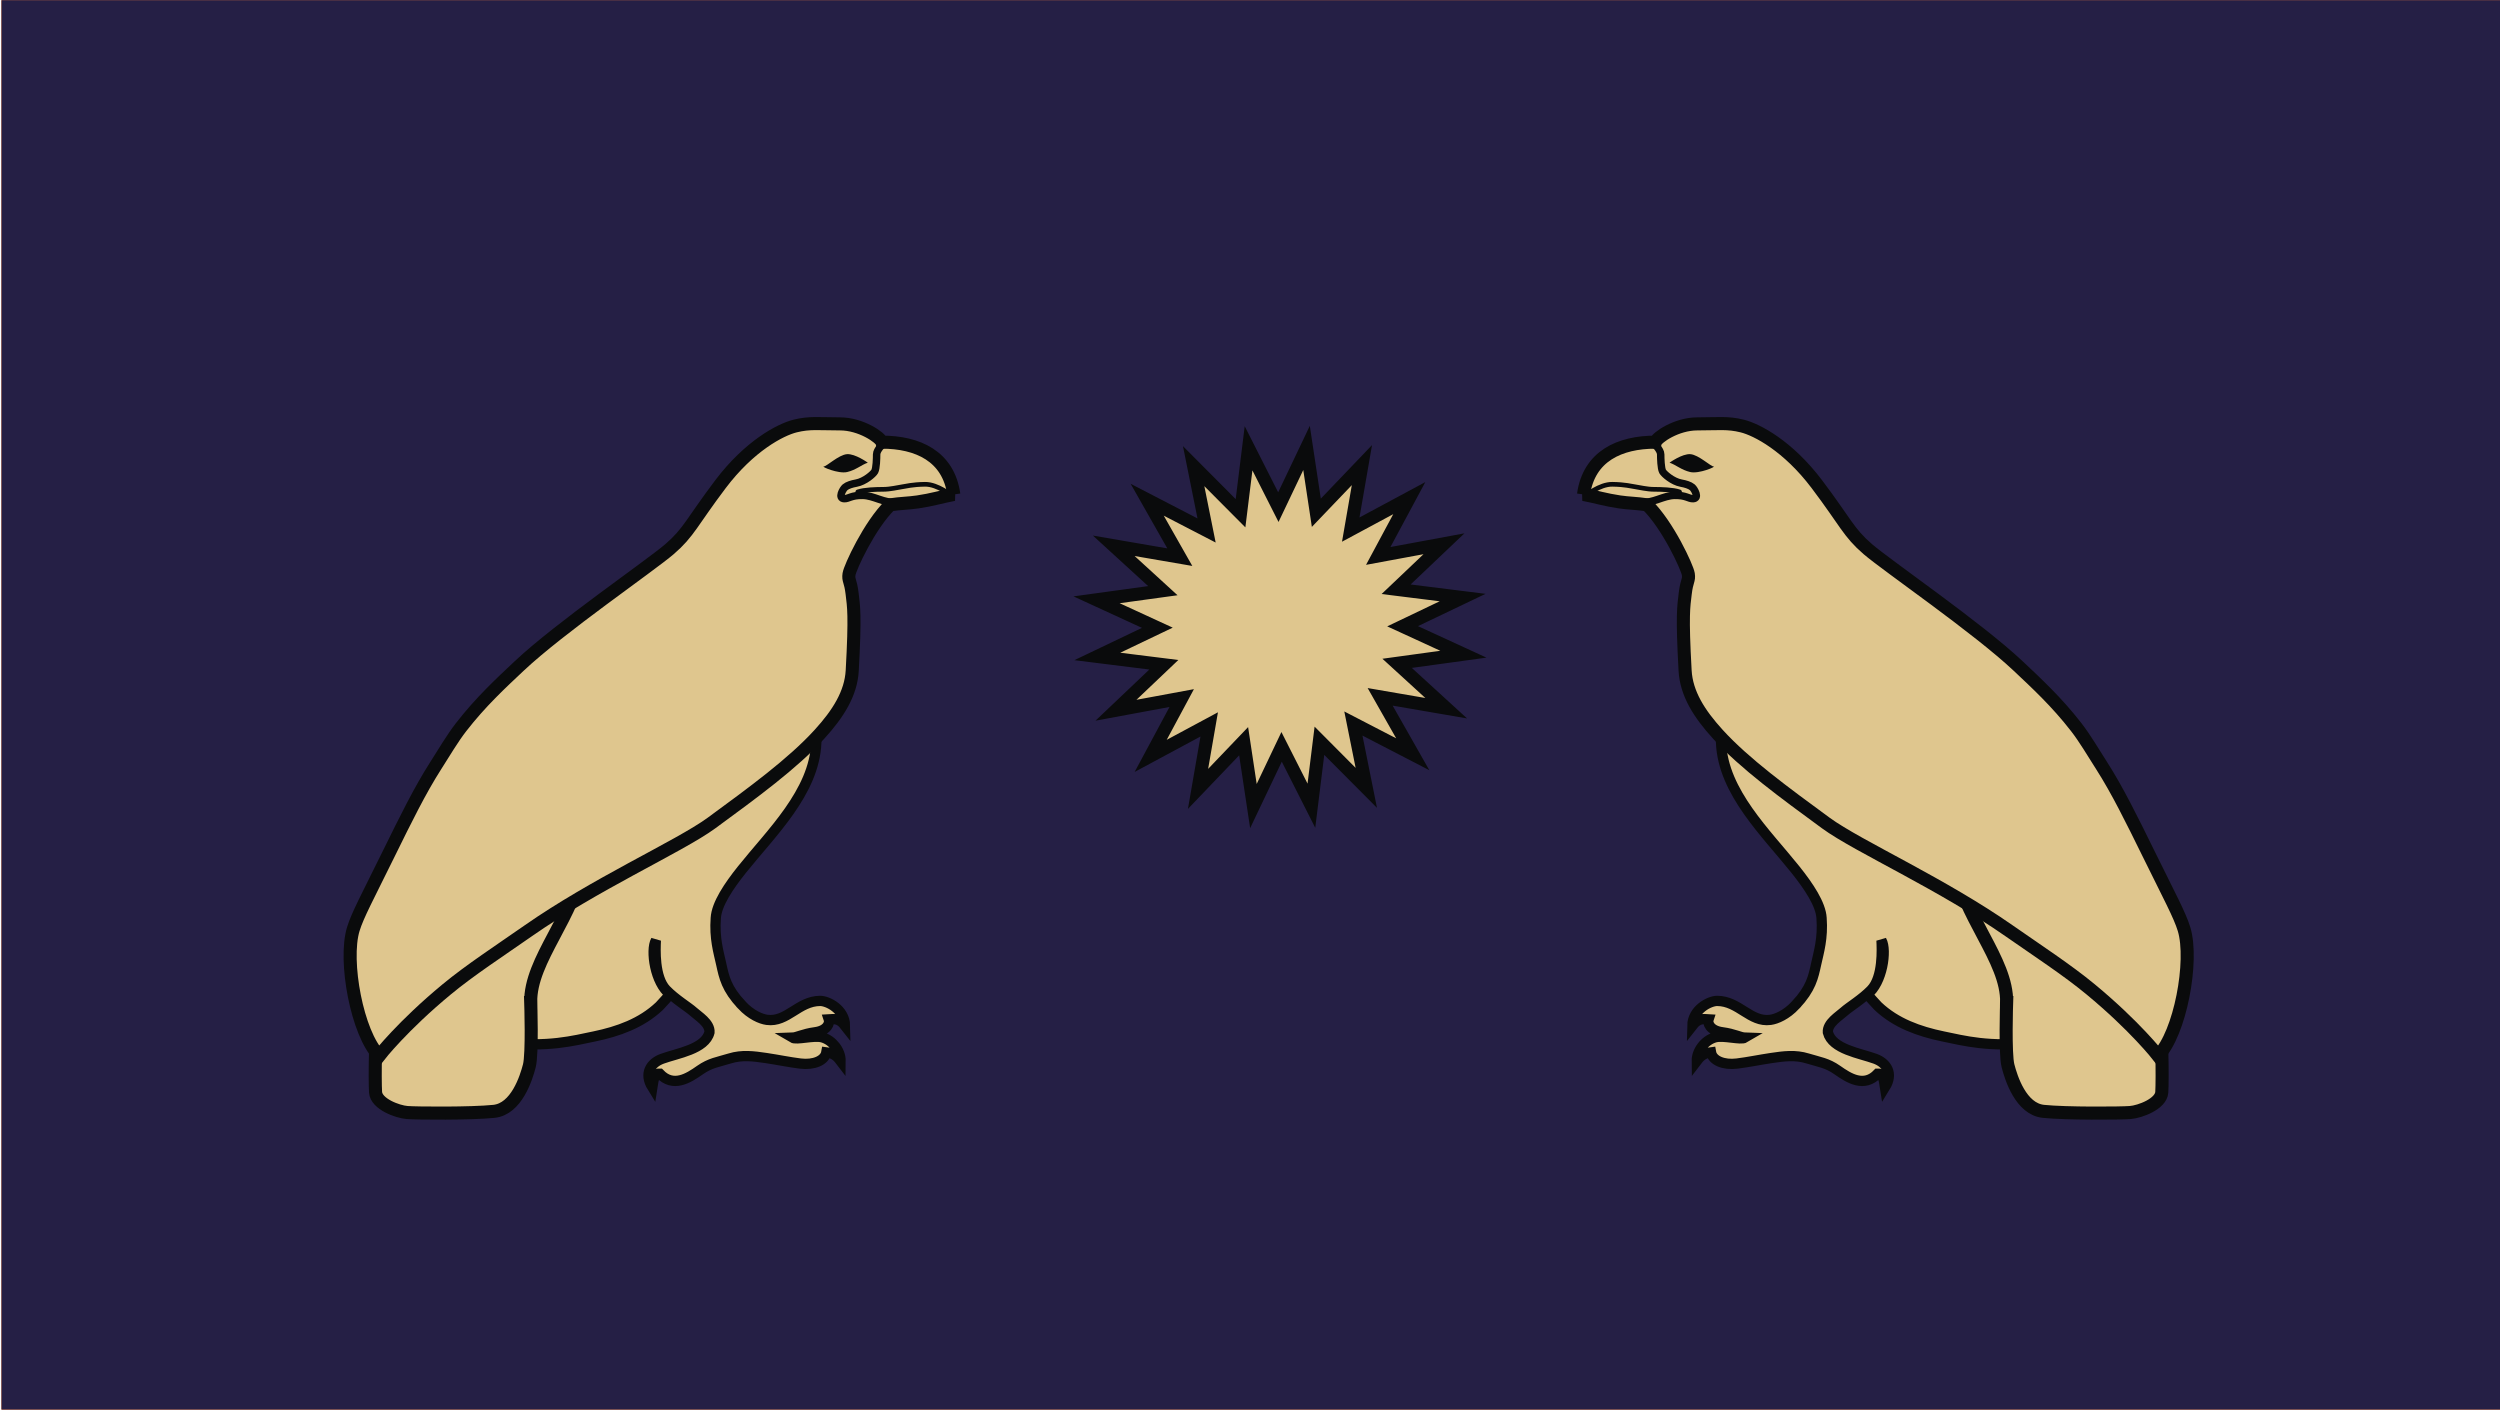 <?xml version="1.0" encoding="UTF-8" standalone="no"?>
<svg xmlns="http://www.w3.org/2000/svg" xml:space="preserve" id="svg2924" width="948.788" height="535.039" fill-rule="evenodd" version="1.1" viewBox="0 0 267.769 151">
  <defs id="defs2926">
    <clipPath id="id0">
      <path id="path2931" d="M14.231.018h267.849v150.96H14.231V.018z"/>
    </clipPath>
    <style id="style2928" type="text/css">
      .str3{stroke-width:.5;stroke-linecap:round}.str0,.str1,.str2,.str3{stroke:#0a0b0c}.str2{stroke-width:.8}.str0{stroke-width:1.1}.str1{stroke-width:1.4}.fil3{fill:none}.fil4{fill:#0a0b0c}.fil2{fill:#dfc68e}
    </style>
  </defs>
  <g id="Layer_x0020_1" transform="translate(-14.076 8e-8)">
    <path id="path2935" fill="#fb630c" d="M14.231.018h267.849v150.96H14.231V.018z"/>
    <g id="g2937" clip-path="url(#id0)">
      <g id="_67385088">
        <path id="_673859521" fill="#251f45" d="M11.101-2.979h275.467v159.283H11.101V-2.979z"/>
        <g id="g2941">
          <path id="_67385880" fill="#dfc68e" stroke="#0a0b0c" stroke-width="1.1" d="M206.393 107.652c-.984 1.048-2.034 1.492-2.694 1.582-2.156.295-3.362-2.017-5.698-2.029-.805-.004-2.632.896-2.664 2.655.671-.866 1.248-.7 1.737-.675-.126.38.135 1.199 1.47 1.377 1.282.171 1.933.563 2.445.58-.464.278-2.312-.28-3.213-.033-1.098.301-1.98 1.448-1.964 2.536.24-.315.627-.842 1.525-.94.158.902 1.355 1.387 2.778 1.212 1.179-.145 2.418-.406 3.683-.594 1.344-.2 2.565-.361 3.882.045 1.263.389 2.091.473 3.197 1.25 1.229.864 2.862 1.911 4.322.37.451-.034.628.402.784 1.46.909-1.467.174-2.592-1.06-3.045-1.618-.594-4.605-1.015-5.069-2.832-.07-.978 1.199-1.729 1.734-2.217.535-.487 1.928-1.315 2.912-2.336 1.291-1.341 1.143-4.381 1.1-5.289.583 1.014.105 4.553-1.528 5.771.167.183.966 1.096 1.142 1.263 1.931 1.829 4.417 2.716 6.98 3.247 2.16.447 5.094 1.221 9.492.634 1.802-.241 3.538-1.206 4.343-2.886.714-1.49.694-3.584-.36-4.909-7.233-9.093-30.288-31.855-34.164-34.644-.741 1.659-3.382 3.465-3.091 10.362.223 5.29 4.846 9.67 7.96 13.568 1.435 1.797 2.716 3.705 2.805 5.188.163 2.183-.296 3.639-.574 4.911-.315 1.442-.554 2.65-2.212 4.416z" class="fil2 str0"/>
          <path id="_67385808" fill="#dfc68e" stroke="#0a0b0c" stroke-width="1.4" d="M229 107.378s-.185 5.485.148 6.778 1.376 4.629 3.795 4.879c2.419.25 8.257.208 9.299.125 1.042-.083 3.294-.917 3.378-2.168.083-1.251.053-7.564-.391-8.911-.267-2.717-22.069-17.481-21.841-15.819.787 5.758 5.721 10.521 5.612 15.116z" class="fil2 str1"/>
          <path id="_67385736" fill="#dfc68e" stroke="#0a0b0c" stroke-width="1.4" d="M183.684 52.959c.573-4.112 3.889-5.601 7.705-5.601.13-.491 2.237-1.957 4.483-1.957 2.246 0 3.233-.165 4.814.23 1.581.395 4.901 2.138 7.987 6.225s3.378 5.171 5.463 6.964 11.759 8.424 16.096 12.51c1.935 1.823 4.116 3.833 6.219 6.544.944 1.217 1.786 2.664 2.734 4.147 1.673 2.615 3.235 5.788 4.974 9.325 2.306 4.691 3.385 6.662 3.846 8.173 1.042 3.42-.436 11.22-2.777 13.561 0 0-2.474-3.183-7.254-7.133-2.471-2.042-5.618-4.095-8.733-6.268-3.534-2.465-7.452-4.665-10.937-6.562-3.71-2.019-6.931-3.692-8.678-4.973-4.435-3.252-8.679-6.346-11.553-9.499-1.993-2.186-3.373-4.355-3.509-6.816-.334-6.008-.153-6.837.014-8.254.167-1.418.434-1.397.329-2.087-.104-.69-2.164-5.21-4.416-7.42-1.164-.17-1.93-.161-2.948-.309-1.488-.216-2.548-.551-3.86-.799z" class="fil2 str1"/>
          <path id="_67385712" fill="none" stroke="#0a0b0c" stroke-width=".8" d="M191.232 47.515s.718.654.718 1.153c0 .411.025 1.494.204 1.826.145.27 1.065 1.086 1.981 1.253.458.083.926.218 1.196.444.227.19.806 1.189.093 1.22-.478.021-.755-.374-1.976-.354-1.221.021-2.296.863-3.611.737" class="fil3 str2"/>
          <path id="_67385640" fill="#0a0b0c" d="M192.897 49.558s1.353-.979 2.234-.913c.88.066 2.178 1.32 2.486 1.32.308 0-1.562.814-2.508.594-.946-.22-1.562-.792-2.212-1.001z" class="fil4"/>
          <path id="_67385616" fill="none" stroke="#0a0b0c" stroke-linecap="round" stroke-width=".5" d="M183.88 53.119s1.518-1.269 2.891-1.248c1.373.021 2.018.208 2.454.27.437.062 1.269.27 2.018.27.749 0 2.027.034 2.726.274" class="fil3 str3"/>
        </g>
        <path id="_67385520" fill="#dfc68e" stroke="#0a0b0c" stroke-width="1.4" d="m158.751 56.723 6.27-3.37-3.325 6.192 7.042-1.304-5.128 4.872 7.125.889-6.429 3.074 6.511 2.995-7.1.976 5.259 4.808-7.076-1.218 3.493 6.151-6.36-3.293 1.384 6.891-5.021-5.045-.86 6.957-3.191-6.304-3.019 6.342-1.048-6.945-4.884 5.106 1.197-6.907-6.269 3.37 3.325-6.192-7.042 1.304 5.127-4.872-7.125-.889 6.429-3.074-6.511-2.995 7.1-.976-5.259-4.808 7.076 1.218-3.492-6.151 6.36 3.293-1.385-6.891 5.021 5.045.86-6.957 3.191 6.304 3.019-6.342 1.049 6.945 4.883-5.106z" class="fil2 str1"/>
        <g id="g2950">
          <path id="_67385448" fill="#dfc68e" stroke="#0a0b0c" stroke-width="1.1" d="M93.528 107.652c.984 1.048 2.034 1.492 2.694 1.582 2.156.295 3.362-2.017 5.698-2.029.805-.004 2.632.896 2.664 2.655-.671-.866-1.248-.7-1.737-.675.126.38-.135 1.199-1.47 1.377-1.282.171-1.933.563-2.445.58.464.278 2.312-.28 3.213-.033 1.098.301 1.98 1.448 1.964 2.536-.24-.315-.627-.842-1.525-.94-.158.902-1.355 1.387-2.778 1.212-1.179-.145-2.418-.406-3.683-.594-1.344-.2-2.565-.361-3.882.045-1.263.389-2.091.473-3.197 1.25-1.229.864-2.862 1.911-4.322.37-.451-.034-.628.402-.784 1.46-.909-1.467-.174-2.592 1.06-3.045 1.618-.594 4.605-1.015 5.069-2.832.07-.978-1.199-1.729-1.734-2.217-.535-.487-1.928-1.315-2.912-2.336-1.291-1.341-1.143-4.381-1.1-5.289-.583 1.014-.105 4.553 1.528 5.771-.167.183-.966 1.096-1.142 1.263-1.931 1.829-4.417 2.716-6.98 3.247-2.16.447-5.094 1.221-9.492.634-1.802-.241-3.538-1.206-4.343-2.886-.714-1.49-.694-3.584.36-4.909 7.233-9.093 30.288-31.855 34.164-34.644.741 1.659 3.382 3.465 3.091 10.362-.223 5.29-4.846 9.67-7.96 13.568-1.435 1.797-2.716 3.705-2.805 5.188-.163 2.183.296 3.639.574 4.911.315 1.442.554 2.65 2.212 4.416z" class="fil2 str0"/>
          <path id="_67385376" fill="#dfc68e" stroke="#0a0b0c" stroke-width="1.4" d="M70.921 107.378s.185 5.485-.148 6.778-1.376 4.629-3.795 4.879c-2.419.25-8.257.208-9.299.125-1.042-.083-3.294-.917-3.378-2.168-.083-1.251-.053-7.564.391-8.911.267-2.717 22.069-17.481 21.841-15.819-.787 5.758-5.721 10.521-5.612 15.116z" class="fil2 str1"/>
          <path id="_67385304" fill="#dfc68e" stroke="#0a0b0c" stroke-width="1.4" d="M116.236 52.959c-.573-4.112-3.889-5.601-7.705-5.601-.13-.491-2.237-1.957-4.483-1.957-2.246 0-3.233-.165-4.814.23-1.581.395-4.901 2.138-7.987 6.225s-3.378 5.171-5.463 6.964-11.759 8.424-16.096 12.51c-1.935 1.823-4.116 3.833-6.219 6.544-.944 1.217-1.786 2.664-2.734 4.147-1.673 2.615-3.235 5.788-4.974 9.325-2.306 4.691-3.385 6.662-3.846 8.173-1.042 3.42.436 11.22 2.777 13.561 0 0 2.474-3.183 7.254-7.133 2.471-2.042 5.618-4.095 8.733-6.268 3.534-2.465 7.452-4.665 10.937-6.562 3.71-2.019 6.931-3.692 8.678-4.973 4.435-3.252 8.679-6.346 11.553-9.499 1.993-2.186 3.373-4.355 3.509-6.816.334-6.008.153-6.837-.014-8.254-.167-1.418-.434-1.397-.329-2.087.104-.69 2.164-5.21 4.416-7.42 1.164-.17 1.93-.161 2.948-.309 1.488-.216 2.548-.551 3.86-.799z" class="fil2 str1"/>
          <path id="_67385280" fill="none" stroke="#0a0b0c" stroke-width=".8" d="M108.688 47.515s-.718.654-.718 1.153c0 .411-.025 1.494-.204 1.826-.145.27-1.065 1.086-1.981 1.253-.458.083-.926.218-1.196.444-.227.19-.806 1.189-.093 1.22.478.021.755-.374 1.976-.354 1.221.021 2.296.863 3.611.737" class="fil3 str2"/>
          <path id="_67385208" fill="#0a0b0c" d="M107.024 49.558s-1.353-.979-2.234-.913c-.88.066-2.178 1.32-2.486 1.32-.308 0 1.562.814 2.508.594.946-.22 1.562-.792 2.212-1.001z" class="fil4"/>
          <path id="_67385184" fill="none" stroke="#0a0b0c" stroke-linecap="round" stroke-width=".5" d="M116.04 53.119s-1.518-1.269-2.891-1.248c-1.373.021-2.018.208-2.454.27-.437.062-1.269.27-2.018.27-.749 0-2.027.034-2.726.274" class="fil3 str3"/>
        </g>
      </g>
    </g>
    <path id="path2958" fill="none" d="M14.231.018h267.849v150.96H14.231V.018z" class="fil3"/>
  </g>
</svg>